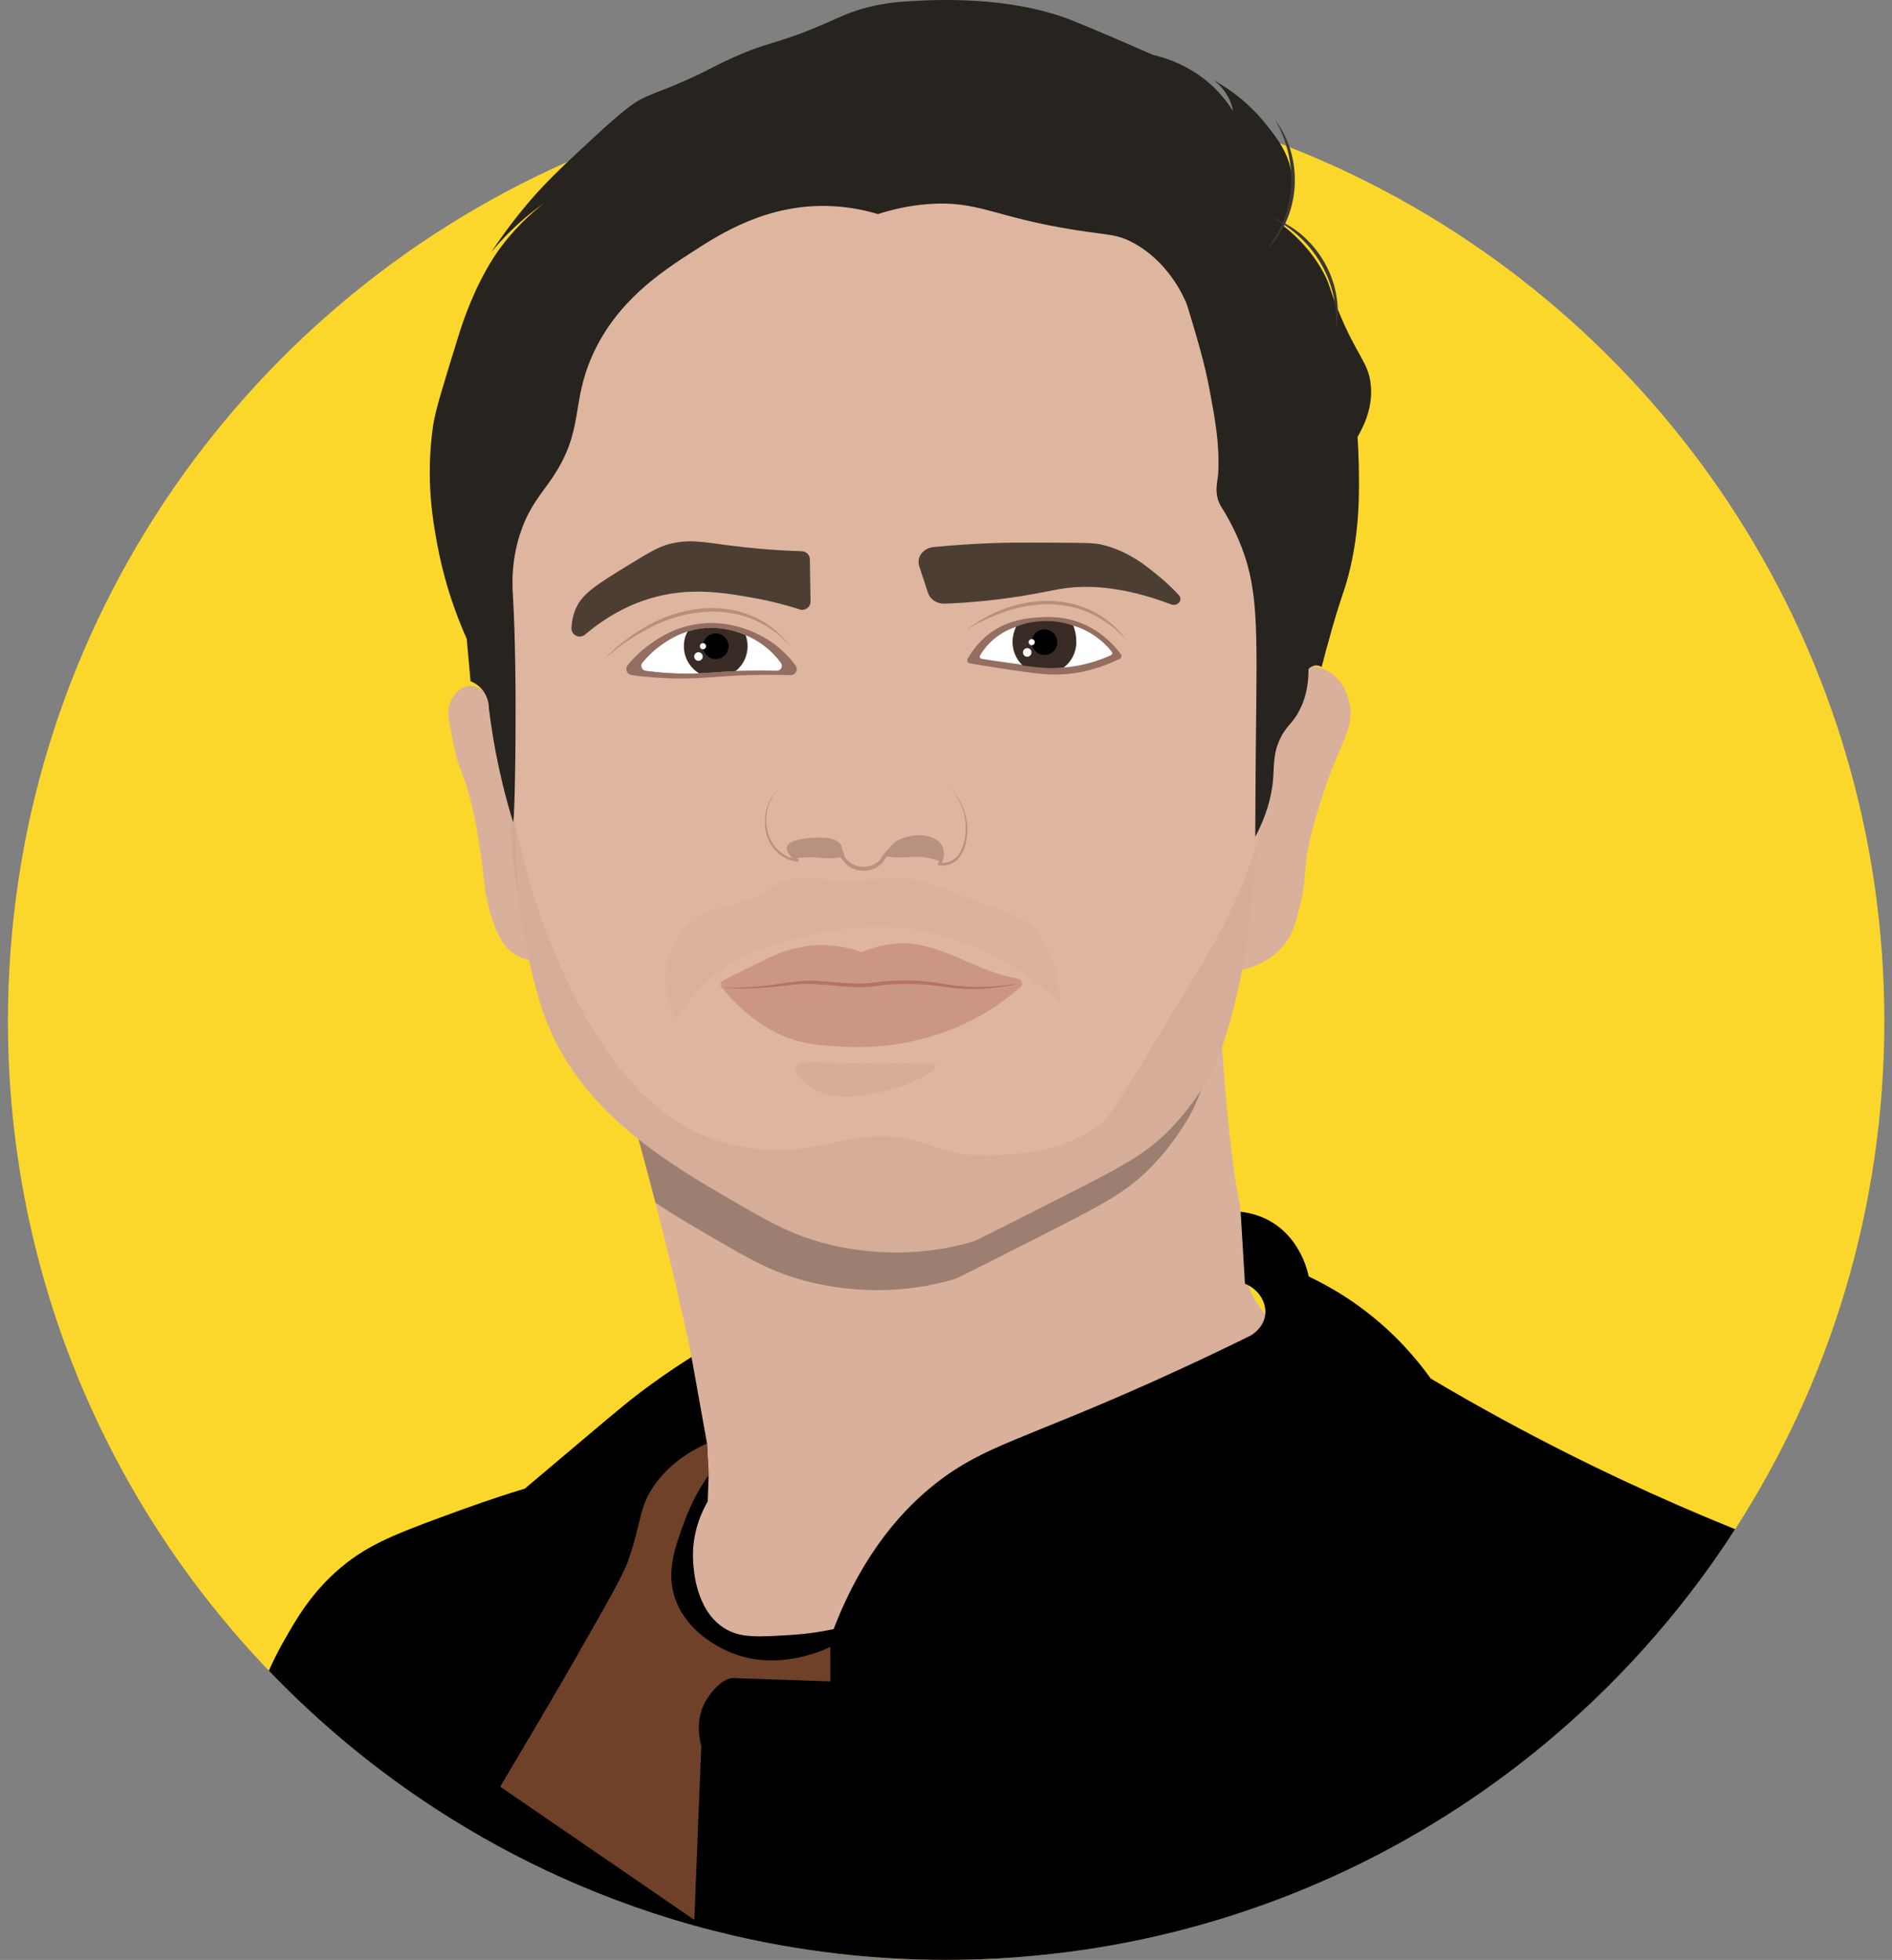 <svg width="139" height="144" viewBox="0 0 139 144" fill="none" xmlns="http://www.w3.org/2000/svg">
<rect x="0" y="0" width="139" height="144" fill="#808080" stroke="none"/>
<g id="raza">
<path id="Vector" d="M138.437 75.019C138.437 88.779 134.41 101.595 127.476 112.354C126.674 113.598 125.833 114.816 124.954 116.005C122.894 118.79 120.63 121.417 118.182 123.858C118.144 123.899 118.103 123.937 118.061 123.979C116.795 125.238 115.481 126.446 114.12 127.602C107.062 133.606 98.779 138.209 89.7 140.986C89.658 141 89.617 141.012 89.576 141.024C88.303 141.412 87.016 141.765 85.711 142.077C85.617 142.1 85.523 142.124 85.426 142.148C83.747 142.542 82.045 142.88 80.323 143.151C80.094 143.186 79.867 143.221 79.638 143.253H79.635C76.331 143.742 72.951 143.995 69.512 143.995C64.118 143.995 58.871 143.374 53.836 142.2C49.918 141.292 46.129 140.044 42.502 138.497C39.272 137.121 36.168 135.5 33.211 133.665C29.219 131.188 25.501 128.311 22.109 125.093C21.703 124.711 21.306 124.326 20.913 123.934C20.522 123.543 20.134 123.149 19.752 122.749C11.877 114.531 6.019 104.368 2.965 93.053C2.812 92.491 2.668 91.926 2.53 91.359C2.471 91.12 2.415 90.882 2.359 90.641C1.198 85.623 0.584 80.393 0.584 75.019C0.581 46.829 17.482 22.589 41.697 11.891C48.498 8.885 55.879 6.947 63.621 6.294C64.518 6.217 65.42 6.159 66.326 6.117H66.329C66.499 6.109 66.67 6.1 66.837 6.094H66.867C67.745 6.062 68.621 6.044 69.509 6.044C78.148 6.044 86.416 7.632 94.035 10.538C94.229 10.612 94.42 10.688 94.614 10.765C95.414 11.077 96.207 11.406 96.992 11.747C97.359 11.906 97.727 12.068 98.091 12.236C98.224 12.294 98.359 12.356 98.491 12.418C98.867 12.594 99.246 12.774 99.62 12.956C122.6 24.139 138.437 47.729 138.437 75.019Z" fill="#FCD72B"/>
<g id="steven">
<path id="Vector_2" d="M91.249 71.26C92.139 71.049 93.435 70.56 94.353 69.392C94.979 68.595 95.181 67.795 95.49 66.601C95.872 65.113 95.81 64.395 96.007 62.983C96.21 61.513 96.522 60.515 97.039 58.848C98.406 54.462 99.629 53.477 99.106 51.509C98.997 51.097 98.712 50.085 97.762 49.441C96.907 48.859 95.969 48.891 95.593 48.923C94.461 51.788 93.321 55.291 92.495 59.362C91.575 63.886 91.278 67.934 91.251 71.257L91.249 71.26Z" fill="#D9B09C"/>
<path id="Vector_3" d="M39.889 70.613C39.624 70.628 39.263 70.625 38.866 70.54C38.549 70.469 38.205 70.348 37.87 70.145C37.102 69.675 36.609 68.907 36.124 67.422C35.524 65.575 35.639 64.792 35.301 62.63C34.954 60.453 34.666 58.603 33.834 56.527C33.49 55.668 33.328 54.794 33.008 53.05C32.94 52.7 32.846 52.141 33.099 51.547C33.308 51.059 33.76 50.541 34.292 50.42C34.689 50.332 35.092 50.479 35.459 50.721H35.465C36.027 51.097 36.509 51.694 36.77 52.018C36.923 52.209 37.07 52.432 37.208 52.691C37.449 53.135 37.67 53.674 37.87 54.282C39.474 59.162 39.824 68.554 39.892 70.616L39.889 70.613Z" fill="#D9B09C"/>
<path id="Vector_4" d="M94.594 97.891C87.695 101.909 82.636 105.883 79.279 108.783C70.943 115.984 68.833 120.252 62.119 122.264C57.581 123.626 49.442 124.399 47.176 120.234C45.477 117.119 47.381 111.822 51.973 107.495C51.796 105.889 51.511 103.665 51.05 101.033C51.009 100.798 50.932 100.365 50.8 99.706C50.521 98.265 49.986 95.741 49.019 91.8C48.766 90.77 48.481 89.626 48.157 88.376C47.79 86.953 47.373 85.388 46.911 83.705C46.755 83.155 46.602 82.591 46.438 82.014C53.166 81.24 59.897 80.467 66.625 79.693C74.144 78.831 81.663 77.964 89.182 77.099C89.209 77.099 89.235 77.093 89.261 77.09C89.423 77.072 89.579 77.055 89.741 77.034C89.761 77.034 89.776 77.034 89.796 77.028C89.946 79.437 90.146 81.608 90.349 83.49C90.769 87.3 90.969 87.644 91.128 88.811C91.178 89.185 91.225 89.641 91.272 90.323C91.451 92.838 91.343 94.027 92.195 95.494C92.889 96.686 93.856 97.439 94.594 97.894V97.891Z" fill="#D9B09C"/>
<path id="Vector_5" opacity="0.28" d="M89.182 77.093C88.862 78.337 88.544 79.317 88.253 80.084C87.777 81.34 87.38 82.026 87.172 82.37C86.034 84.252 84.82 85.514 84.221 86.094C83.448 86.838 82.63 87.444 81.605 88.07C81.605 88.07 81.599 88.076 81.596 88.076C80.426 88.788 78.989 89.52 77.046 90.512C72.593 92.776 70.359 93.912 70.097 93.985C65.612 95.315 61.652 94.7 59.674 94.235C56.99 93.606 55.262 92.624 52.478 91.006C51.138 90.229 49.654 89.367 48.155 88.373C47.787 86.95 47.37 85.385 46.908 83.702C46.752 83.152 46.6 82.588 46.435 82.011C53.163 81.237 59.894 80.464 66.623 79.69C74.141 78.828 81.66 77.961 89.179 77.096L89.182 77.093Z" fill="black"/>
<path id="Vector_6" d="M93.044 54.697C92.989 55.556 92.9 56.618 92.756 58.142C92.695 58.768 92.63 59.468 92.548 60.268C92.527 60.483 92.507 60.709 92.48 60.942C92.448 61.271 92.412 61.615 92.377 61.971C92.345 62.316 92.307 62.671 92.271 63.042C91.757 68.231 91.548 69.681 91.243 71.26C91.219 71.381 91.196 71.504 91.172 71.622C90.696 74.052 90.184 75.79 89.738 77.031C89.608 77.399 89.482 77.719 89.359 78.002C89.009 78.834 88.718 79.329 88.55 79.605C88.45 79.77 88.347 79.931 88.248 80.087C87.851 80.702 87.454 81.24 87.081 81.702C87.081 81.708 87.075 81.711 87.069 81.717C86.466 82.461 85.931 83.002 85.599 83.329C83.947 84.92 82.084 85.882 78.424 87.744C73.971 90.009 71.737 91.144 71.475 91.218C66.99 92.547 63.031 91.932 61.053 91.468C58.369 90.838 56.641 89.856 53.857 88.238C51.726 87.002 49.23 85.558 46.902 83.699C44.151 81.514 41.626 78.761 40.18 75.108C39.627 73.713 39.286 72.331 39.028 71.257C38.966 71.013 38.91 70.775 38.86 70.537C38.496 68.922 38.278 67.454 38.137 66.166C37.946 64.395 37.911 62.951 37.876 61.886C37.846 60.904 37.808 60.045 37.77 59.283C37.599 55.912 37.373 54.433 37.203 52.688C37.088 51.515 37.003 50.221 36.976 48.15C36.888 41.408 36.809 35.469 38.39 30.563C42.517 17.721 59.824 6.2 74.568 10.021C75.696 10.315 84.47 12.721 88.935 20.421C90.229 22.648 90.822 27.598 92.016 37.493C93.338 48.479 93.165 52.709 93.042 54.697H93.044Z" fill="#DEB59F"/>
<path id="Vector_7" opacity="0.77" d="M68.18 43.564C68.339 44.05 68.851 44.376 69.421 44.352C70.253 44.32 71.278 44.258 72.442 44.138C75.173 43.855 76.91 43.441 77.813 43.285C79.662 42.964 82.328 42.994 86.04 44.406C86.513 44.585 86.936 44.085 86.613 43.732C86.114 43.188 85.64 42.758 85.246 42.432C84.185 41.547 82.857 40.444 80.84 39.993C80.358 39.888 79.412 39.879 77.536 39.873C75.073 39.861 73.842 39.855 72.24 39.932C71.193 39.982 69.965 40.061 68.586 40.193C67.822 40.267 67.316 40.935 67.531 41.591C67.748 42.249 67.963 42.908 68.18 43.564Z" fill="#231C15"/>
<path id="Vector_8" opacity="0.77" d="M59.547 44.191C59.553 44.608 59.151 44.903 58.754 44.776C57.851 44.485 56.72 44.173 55.4 43.938C53.642 43.623 51.505 43.241 49.157 43.641C46.497 44.094 44.419 45.406 42.978 46.626C42.581 46.962 41.964 46.67 41.985 46.153C42.005 45.676 42.099 45.176 42.317 44.682C42.793 43.602 43.904 42.905 46.109 41.558C47.581 40.658 48.319 40.205 49.08 39.996C50.582 39.581 51.661 39.826 53.539 40.07C54.844 40.24 56.664 40.429 58.913 40.499C59.233 40.511 59.492 40.773 59.498 41.093L59.547 44.191Z" fill="#231C15"/>
<path id="Vector_9" opacity="0.74" d="M53.151 72.028C52.949 72.131 52.89 72.39 53.031 72.566C53.501 73.154 54.154 73.866 55.027 74.566C55.447 74.905 56.108 75.422 57.026 75.881C58.742 76.74 60.303 76.819 61.984 76.905C63.792 76.996 65.176 76.819 65.611 76.758C68.357 76.375 70.335 75.478 71.014 75.149C72.701 74.337 74.009 73.372 74.965 72.537C75.188 72.34 75.088 71.978 74.794 71.916C73.574 71.663 72.631 71.325 71.978 71.054C70.555 70.463 68.536 69.395 66.596 69.304C66.478 69.298 66.376 69.298 66.279 69.301C65.024 69.322 64.001 69.663 63.319 69.96C62.754 69.751 61.914 69.507 60.876 69.448C59.521 69.372 58.495 69.651 57.916 69.813C57.099 70.043 56.029 70.575 53.925 71.634C53.633 71.781 53.372 71.913 53.154 72.025L53.151 72.028Z" fill="#C68B7C"/>
<path id="Vector_10" d="M81.613 48.144C80.394 48.685 79.335 48.923 78.483 49.012C78.074 49.059 77.713 49.071 77.404 49.065C76.852 49.053 76.261 48.991 75.338 48.87C74.973 48.821 74.556 48.767 74.074 48.7C73.289 48.594 72.622 48.488 72.116 48.406C71.996 48.385 71.928 48.253 71.993 48.147C72.198 47.806 72.516 47.37 72.992 46.967C73.58 46.47 74.212 46.176 74.794 46C75.508 45.785 76.146 45.747 76.522 45.726C77.051 45.694 78.071 45.647 79.235 46.094C79.371 46.144 79.509 46.203 79.653 46.27C80.676 46.756 81.325 47.432 81.684 47.882C81.754 47.97 81.719 48.1 81.613 48.144Z" fill="white"/>
<path id="Vector_11" d="M57.058 49.288C56.461 49.267 55.703 49.259 54.836 49.276C54.553 49.282 54.295 49.294 54.051 49.3C52.955 49.35 52.22 49.432 51.361 49.47C51.014 49.485 50.647 49.494 50.227 49.488C49.554 49.482 48.601 49.441 47.434 49.282C47.149 49.244 47.011 48.903 47.193 48.682C47.523 48.282 47.969 47.82 48.566 47.397C48.904 47.156 49.565 46.691 50.509 46.397C50.765 46.314 51.041 46.247 51.335 46.2C52.725 45.979 53.927 46.294 54.78 46.658C55.477 46.961 55.935 47.294 56.07 47.394C56.641 47.82 57.064 48.285 57.364 48.691C57.552 48.944 57.364 49.294 57.058 49.282V49.288Z" fill="white"/>
<path id="Vector_12" d="M82.354 48.073C82.31 48.014 82.263 47.95 82.213 47.888C81.772 47.332 81.055 46.588 79.991 46.041C78.439 45.241 77.043 45.314 76.355 45.355C75.558 45.408 73.768 45.517 72.251 46.92C71.699 47.432 71.328 47.979 71.087 48.409C71.014 48.541 71.087 48.709 71.234 48.732C71.819 48.835 72.595 48.968 73.51 49.103C75.493 49.4 76.487 49.547 77.381 49.562C78.486 49.579 80.173 49.412 82.272 48.406C82.319 48.385 82.354 48.347 82.369 48.3C82.407 48.226 82.404 48.141 82.354 48.073ZM81.657 48.117C81.657 48.117 81.631 48.141 81.616 48.147C81.54 48.182 81.463 48.215 81.387 48.244C81.311 48.276 81.237 48.309 81.164 48.335C81.09 48.364 81.019 48.394 80.949 48.42C80.858 48.45 80.77 48.485 80.681 48.514C80.676 48.514 80.673 48.514 80.667 48.52C80.596 48.544 80.526 48.567 80.458 48.588C80.385 48.611 80.311 48.635 80.238 48.656C80.167 48.676 80.094 48.697 80.023 48.717C79.953 48.738 79.882 48.759 79.814 48.773C79.685 48.809 79.556 48.835 79.432 48.864C79.344 48.879 79.262 48.897 79.182 48.912C79.15 48.917 79.121 48.923 79.088 48.929C79.027 48.941 78.968 48.95 78.909 48.959C78.877 48.965 78.844 48.968 78.812 48.97C78.715 48.988 78.621 49 78.53 49.009C78.439 49.02 78.348 49.029 78.262 49.035C78.254 49.035 78.242 49.038 78.233 49.038C78.186 49.044 78.142 49.047 78.095 49.047C78.077 49.05 78.057 49.05 78.039 49.05C78.021 49.053 78.007 49.053 77.995 49.053C77.966 49.056 77.939 49.056 77.91 49.056C77.842 49.059 77.775 49.062 77.71 49.062C77.604 49.065 77.501 49.068 77.404 49.065C77.339 49.065 77.269 49.062 77.198 49.059H77.192C77.122 49.056 77.051 49.056 76.978 49.05H76.96C76.893 49.044 76.825 49.038 76.752 49.032C76.655 49.023 76.558 49.017 76.455 49.006C76.352 48.994 76.243 48.982 76.128 48.97C76.079 48.965 76.028 48.959 75.976 48.953C75.905 48.944 75.829 48.935 75.752 48.926C75.62 48.909 75.479 48.891 75.329 48.87C75.25 48.859 75.167 48.85 75.085 48.838C75.073 48.835 75.064 48.835 75.056 48.832C75.008 48.829 74.956 48.823 74.906 48.815C74.856 48.809 74.803 48.8 74.75 48.791C74.697 48.785 74.644 48.776 74.591 48.77C74.509 48.759 74.427 48.747 74.338 48.735C74.253 48.723 74.168 48.712 74.077 48.7C73.977 48.685 73.883 48.673 73.786 48.659C73.715 48.65 73.645 48.641 73.577 48.629C73.371 48.6 73.177 48.573 72.995 48.544C72.842 48.523 72.698 48.5 72.563 48.479C72.407 48.453 72.257 48.429 72.122 48.406H72.116C72.099 48.403 72.081 48.397 72.066 48.388C72.066 48.388 72.066 48.385 72.06 48.385C72.055 48.382 72.052 48.382 72.049 48.376C72.034 48.37 72.022 48.359 72.013 48.347C72.013 48.347 72.002 48.332 71.996 48.323C71.996 48.317 71.99 48.309 71.99 48.303C71.99 48.303 71.99 48.301 71.99 48.297C71.99 48.297 71.984 48.276 71.981 48.264C71.975 48.229 71.981 48.188 72.002 48.15C72.034 48.097 72.069 48.041 72.107 47.985C72.146 47.926 72.187 47.867 72.231 47.806C72.275 47.747 72.322 47.685 72.372 47.62C72.422 47.559 72.475 47.494 72.531 47.429C72.554 47.406 72.578 47.379 72.601 47.353C72.625 47.326 72.648 47.3 72.675 47.276C72.775 47.17 72.88 47.067 73.001 46.967C73.016 46.953 73.03 46.941 73.048 46.926C73.104 46.879 73.163 46.835 73.221 46.791C73.23 46.782 73.239 46.776 73.248 46.773C73.312 46.723 73.38 46.676 73.448 46.632C73.454 46.626 73.462 46.623 73.468 46.617C73.477 46.611 73.486 46.603 73.498 46.597C73.556 46.559 73.615 46.523 73.674 46.491C73.742 46.447 73.809 46.408 73.88 46.373C73.886 46.373 73.894 46.367 73.9 46.364C73.915 46.358 73.927 46.35 73.942 46.344C73.962 46.332 73.986 46.32 74.006 46.308C74.041 46.294 74.077 46.276 74.112 46.261C74.186 46.226 74.262 46.194 74.335 46.164C74.35 46.158 74.365 46.153 74.382 46.147C74.444 46.12 74.512 46.097 74.573 46.076C74.579 46.073 74.582 46.073 74.588 46.07C74.612 46.061 74.638 46.053 74.665 46.044C74.665 46.041 74.668 46.041 74.668 46.041C74.706 46.029 74.744 46.017 74.779 46.008C74.856 45.985 74.932 45.964 75.006 45.944C75.144 45.908 75.276 45.879 75.405 45.855C75.458 45.844 75.511 45.835 75.561 45.826C75.641 45.811 75.717 45.8 75.79 45.794C75.864 45.782 75.937 45.773 76.002 45.767C76.037 45.761 76.073 45.758 76.105 45.758C76.137 45.752 76.17 45.75 76.202 45.75H76.211C76.299 45.741 76.381 45.735 76.455 45.732C76.478 45.729 76.505 45.726 76.528 45.726C76.566 45.723 76.605 45.723 76.646 45.72C76.693 45.717 76.746 45.714 76.802 45.714C76.84 45.711 76.878 45.711 76.919 45.711C77.016 45.711 77.119 45.711 77.228 45.711C77.284 45.711 77.339 45.714 77.398 45.717C77.454 45.72 77.516 45.723 77.575 45.726C77.63 45.732 77.689 45.735 77.748 45.744H77.763C77.763 45.744 77.777 45.747 77.789 45.747C77.836 45.75 77.883 45.755 77.933 45.764C77.971 45.767 78.013 45.773 78.054 45.782C78.101 45.788 78.148 45.794 78.195 45.803C78.265 45.817 78.336 45.829 78.409 45.847C78.459 45.858 78.512 45.87 78.565 45.882C78.565 45.882 78.567 45.883 78.571 45.885C78.589 45.888 78.609 45.894 78.627 45.9C78.65 45.903 78.671 45.911 78.695 45.917C78.712 45.92 78.727 45.926 78.745 45.932C78.789 45.941 78.827 45.953 78.868 45.967C78.918 45.982 78.968 45.997 79.018 46.014C79.038 46.02 79.062 46.029 79.082 46.038C79.132 46.053 79.185 46.073 79.238 46.094C79.306 46.117 79.374 46.147 79.444 46.176C79.515 46.206 79.585 46.238 79.656 46.27C80.167 46.514 80.587 46.806 80.922 47.091C80.964 47.126 81.002 47.161 81.04 47.197C81.078 47.235 81.114 47.267 81.152 47.303C81.228 47.373 81.296 47.444 81.361 47.511C81.393 47.544 81.422 47.576 81.452 47.608C81.481 47.641 81.507 47.673 81.534 47.706C81.549 47.72 81.563 47.738 81.578 47.753C81.616 47.797 81.651 47.841 81.684 47.882C81.693 47.894 81.701 47.909 81.707 47.92C81.713 47.932 81.716 47.947 81.716 47.959C81.728 48.017 81.704 48.079 81.657 48.117Z" fill="#936E61"/>
<path id="Vector_13" d="M58.445 48.885C58.078 48.394 57.569 47.829 56.876 47.315C56.514 47.044 54.198 45.376 51.135 45.864C49.451 46.135 48.296 46.941 47.778 47.315C47.055 47.829 46.514 48.385 46.115 48.87C45.894 49.141 46.059 49.553 46.406 49.6C47.819 49.791 48.98 49.841 49.792 49.847C51.837 49.87 52.855 49.647 55.377 49.591C56.432 49.568 57.349 49.579 58.072 49.606C58.448 49.615 58.675 49.191 58.445 48.885ZM57.058 49.288C56.896 49.285 56.72 49.279 56.535 49.276C56.473 49.276 56.408 49.273 56.344 49.273C55.894 49.268 55.388 49.268 54.836 49.279C54.712 49.282 54.592 49.285 54.477 49.288C54.459 49.288 54.445 49.288 54.43 49.291C54.395 49.291 54.359 49.291 54.324 49.294C54.23 49.297 54.139 49.3 54.051 49.303C53.845 49.312 53.651 49.323 53.469 49.335C53.369 49.341 53.272 49.347 53.178 49.353C53.099 49.359 53.019 49.365 52.943 49.37C52.863 49.373 52.787 49.379 52.714 49.385C52.681 49.385 52.649 49.391 52.617 49.394C52.187 49.423 51.791 49.456 51.361 49.476C51.014 49.488 50.65 49.497 50.23 49.491C49.557 49.485 48.604 49.444 47.437 49.288C47.152 49.247 47.014 48.909 47.196 48.685C47.526 48.285 47.972 47.826 48.569 47.4C48.642 47.347 48.731 47.282 48.836 47.215C48.886 47.179 48.942 47.144 49.004 47.106C49.08 47.056 49.163 47.006 49.251 46.956C49.272 46.944 49.292 46.932 49.313 46.92C49.383 46.882 49.46 46.841 49.536 46.8C49.695 46.72 49.865 46.641 50.05 46.564C50.168 46.517 50.291 46.47 50.421 46.429C50.45 46.417 50.48 46.408 50.512 46.4C50.544 46.388 50.577 46.379 50.609 46.37C50.638 46.358 50.673 46.353 50.706 46.344C50.738 46.335 50.768 46.323 50.803 46.317C50.903 46.291 51.009 46.267 51.114 46.247C51.188 46.229 51.261 46.217 51.338 46.206C51.793 46.132 52.225 46.117 52.637 46.144C52.658 46.144 52.675 46.144 52.693 46.144C52.731 46.147 52.775 46.15 52.813 46.156H52.828C52.89 46.161 52.949 46.164 53.007 46.173C53.057 46.182 53.11 46.188 53.16 46.197C53.234 46.206 53.307 46.217 53.378 46.232C53.442 46.244 53.504 46.256 53.566 46.267C53.595 46.276 53.625 46.282 53.654 46.291C54.074 46.388 54.454 46.52 54.783 46.661C54.836 46.685 54.889 46.709 54.936 46.732C54.986 46.756 55.035 46.779 55.08 46.8C55.118 46.817 55.153 46.838 55.188 46.856C55.25 46.885 55.309 46.914 55.365 46.947C55.374 46.953 55.385 46.956 55.394 46.962C55.453 46.997 55.506 47.026 55.556 47.053C55.562 47.059 55.568 47.062 55.576 47.067C55.632 47.1 55.685 47.132 55.732 47.164C55.756 47.179 55.779 47.194 55.8 47.209C55.823 47.223 55.844 47.235 55.864 47.25C55.961 47.315 56.032 47.367 56.073 47.397C56.643 47.823 57.067 48.288 57.369 48.694C57.557 48.947 57.372 49.297 57.061 49.285L57.058 49.288Z" fill="#936E61"/>
<g id="Group" opacity="0.5">
<path id="Vector_14" d="M69.597 57.683C70.502 58.521 71.093 59.721 71.061 60.971C71.093 62.224 70.505 63.772 68.992 63.583C68.912 63.577 68.874 63.483 68.918 63.422C69.177 63.057 69.2 62.492 68.93 62.139C68.266 61.377 66.746 61.571 65.941 62.036C65.697 62.239 65.368 62.68 65.229 62.854C65.082 63.024 64.959 63.177 64.844 63.369C64.121 64.227 62.534 64.169 61.94 63.213C61.94 63.201 61.975 63.301 61.975 63.298C61.864 63.172 61.787 63.045 61.726 62.892C61.664 62.736 61.632 62.574 61.611 62.421C61.611 62.33 61.552 62.133 61.438 62.066C60.717 61.651 59.768 61.78 58.968 61.877C58.672 61.927 58.239 62.033 58.069 62.213C58.016 62.277 58.01 62.327 58.034 62.419C58.14 62.704 58.369 62.948 58.622 63.118C58.607 63.101 58.578 63.092 58.557 63.092L58.622 63.116C58.642 63.139 58.657 63.139 58.675 63.172C58.713 63.233 58.66 63.319 58.589 63.324C55.956 62.933 55.438 59.51 57.293 57.877C55.597 59.454 56.076 62.716 58.542 63.127C58.551 63.127 58.554 63.127 58.557 63.127C58.533 63.127 58.501 63.154 58.495 63.177L58.483 63.221C58.483 63.251 58.498 63.269 58.507 63.277L58.489 63.263L58.554 63.286C58.369 63.23 58.142 62.989 57.995 62.795C57.161 61.666 59.292 61.571 59.991 61.536C60.597 61.557 61.438 61.504 61.799 62.107C61.849 62.218 61.861 62.319 61.873 62.419C61.893 62.574 61.996 62.948 62.172 63.113C62.196 63.139 62.208 63.172 62.208 63.204L62.172 63.116C62.775 63.827 63.939 63.892 64.603 63.236C64.715 63.08 64.868 62.839 65.015 62.701L64.997 62.73L65.009 62.716L65.026 62.689C65.253 62.395 65.497 62.071 65.794 61.821C66.702 61.286 68.38 61.101 69.121 61.989C69.456 62.445 69.409 63.092 69.092 63.533L69.018 63.371C70.397 63.583 70.941 62.107 70.938 60.965C71.011 59.739 70.47 58.542 69.606 57.68L69.597 57.683Z" fill="#936E61"/>
<path id="Vector_15" d="M61.026 63.06C60.541 63.069 60.306 63.007 59.797 62.986C59.506 62.974 59.074 62.977 58.542 63.045C58.466 63.027 58.307 62.983 58.166 62.851C57.937 62.636 57.916 62.354 57.91 62.289C58.016 62.186 58.178 62.048 58.401 61.933C58.757 61.751 59.083 61.715 59.453 61.698C59.894 61.677 60.512 61.677 61.273 61.763C61.346 61.801 61.443 61.86 61.54 61.951C61.646 62.051 61.705 62.151 61.737 62.218C61.779 62.283 61.817 62.345 61.852 62.407C61.961 62.601 62.025 62.786 62.069 62.939C61.837 62.992 61.473 63.054 61.023 63.06H61.026Z" fill="#936E61"/>
<path id="Vector_16" d="M69.327 62.707C69.3 62.801 69.259 62.91 69.2 63.027C69.15 63.124 69.1 63.207 69.05 63.277C68.854 63.198 68.566 63.098 68.207 63.033C68.031 63.001 67.881 62.986 67.745 62.974C67.108 62.919 66.767 62.998 66.173 63.001C65.864 63.001 65.406 62.983 64.835 62.874C64.906 62.777 65 62.657 65.118 62.53C65.118 62.527 65.126 62.524 65.129 62.519C65.188 62.451 65.256 62.386 65.332 62.316C65.45 62.207 65.582 62.095 65.735 61.983C65.826 61.919 65.926 61.845 66.035 61.771C67.205 61.277 68.398 61.371 68.965 61.936C69.083 62.054 69.274 62.292 69.327 62.704V62.707Z" fill="#936E61"/>
</g>
<path id="Vector_17" d="M82.766 47.032C81.669 45.829 80.261 44.929 78.674 44.585C77.104 44.223 75.447 44.414 73.921 44.914C72.898 45.252 71.907 45.708 70.982 46.285C71.408 45.944 71.878 45.661 72.354 45.391C75.814 43.435 80.293 43.644 82.768 47.035L82.766 47.032Z" fill="#B79177"/>
<path id="Vector_18" d="M58.096 47.532C55.362 44.349 51.068 44.323 47.57 46.214C46.432 46.809 45.374 47.564 44.401 48.417C45.297 47.479 46.332 46.67 47.47 46.029C50.959 43.999 55.556 44.061 58.096 47.535V47.532Z" fill="#B79177"/>
<path id="Vector_19" d="M54.924 47.479C54.924 48.215 54.583 48.873 54.051 49.303C52.955 49.353 52.22 49.435 51.361 49.473C50.688 49.062 50.244 48.323 50.244 47.479C50.244 47.088 50.341 46.723 50.509 46.4C50.765 46.317 51.041 46.25 51.335 46.203C52.725 45.982 53.927 46.297 54.78 46.661C54.871 46.917 54.924 47.194 54.924 47.476V47.479Z" fill="#392B25"/>
<path id="Vector_20" d="M52.584 48.42C53.104 48.42 53.525 47.999 53.525 47.479C53.525 46.959 53.104 46.538 52.584 46.538C52.065 46.538 51.644 46.959 51.644 47.479C51.644 47.999 52.065 48.42 52.584 48.42Z" fill="black"/>
<path id="Vector_21" d="M51.314 48.55C51.488 48.55 51.629 48.409 51.629 48.235C51.629 48.061 51.488 47.92 51.314 47.92C51.141 47.92 51 48.061 51 48.235C51 48.409 51.141 48.55 51.314 48.55Z" fill="white"/>
<path id="Vector_22" d="M51.644 47.706C51.769 47.706 51.87 47.604 51.87 47.479C51.87 47.354 51.769 47.253 51.644 47.253C51.519 47.253 51.417 47.354 51.417 47.479C51.417 47.604 51.519 47.706 51.644 47.706Z" fill="white"/>
<path id="Vector_23" d="M79.074 47.179C79.071 47.326 79.062 47.573 78.971 47.864C78.827 48.338 78.539 48.744 78.157 49.038C77.766 49.082 77.422 49.094 77.125 49.088C76.596 49.076 76.031 49.018 75.147 48.903C74.894 48.67 74.694 48.385 74.562 48.062C74.521 47.959 74.394 47.629 74.391 47.179C74.388 46.656 74.55 46.25 74.662 46.029C75.117 45.858 75.832 45.65 76.722 45.632C77.645 45.611 78.386 45.803 78.853 45.962C78.953 46.22 79.082 46.647 79.068 47.182L79.074 47.179Z" fill="#392B25"/>
<path id="Vector_24" d="M76.737 48.12C77.256 48.12 77.677 47.699 77.677 47.179C77.677 46.659 77.256 46.238 76.737 46.238C76.217 46.238 75.796 46.659 75.796 47.179C75.796 47.699 76.217 48.12 76.737 48.12Z" fill="black"/>
<path id="Vector_25" d="M75.467 48.25C75.641 48.25 75.782 48.109 75.782 47.935C75.782 47.761 75.641 47.62 75.467 47.62C75.293 47.62 75.153 47.761 75.153 47.935C75.153 48.109 75.293 48.25 75.467 48.25Z" fill="white"/>
<path id="Vector_26" d="M75.796 47.406C75.921 47.406 76.023 47.304 76.023 47.179C76.023 47.054 75.921 46.953 75.796 46.953C75.671 46.953 75.57 47.054 75.57 47.179C75.57 47.304 75.671 47.406 75.796 47.406Z" fill="white"/>
<path id="Vector_27" d="M100.214 31.146C100.087 31.449 99.928 31.772 99.734 32.105C99.767 32.555 99.805 33.225 99.823 34.04C99.864 36.064 99.925 39.067 99.032 42.399C98.726 43.55 98.594 43.647 97.888 46.097C97.536 47.332 97.265 48.344 97.098 49.003C97.048 48.973 96.839 48.853 96.563 48.906C96.519 48.915 96.478 48.926 96.439 48.941C96.269 49.006 96.166 49.112 96.134 49.153C96.134 49.42 96.122 49.673 96.101 49.912C96.031 50.682 95.86 51.3 95.655 51.791C95.543 52.056 95.422 52.285 95.305 52.483C94.832 53.262 94.464 53.406 94.058 54.25C93.788 54.812 93.676 55.309 93.626 55.794C93.573 56.25 93.573 56.694 93.538 57.165C93.468 58.095 93.23 59.383 92.492 60.942C92.409 61.118 92.321 61.298 92.224 61.48C92.224 61.251 92.224 61.027 92.224 60.804V60.789C92.236 57.806 92.254 55.477 92.271 54.1C92.354 45.929 92.48 43.052 90.949 39.546C90.552 38.637 90.123 37.864 89.72 37.228C89.129 36.281 89.476 35.296 89.502 34.764C89.605 32.584 89.267 30.796 88.856 28.601C88.491 26.651 87.948 24.851 87.536 23.486C87.319 22.763 87.213 22.395 87.127 22.198C86.892 21.651 85.74 19.127 83.159 17.789C82.013 17.195 81.443 17.28 79.044 16.906C73.066 15.977 71.887 14.709 68.174 14.995C66.605 15.115 65.335 15.459 64.503 15.73C63.733 15.498 62.563 15.212 61.123 15.145C56.423 14.915 52.916 17.18 50.841 18.524C48.657 19.936 45.286 22.113 43.496 26.169C41.92 29.731 42.946 31.61 40.556 35.134C39.786 36.275 38.989 37.099 38.352 38.811C37.511 41.073 37.637 43.041 37.687 43.855C37.861 46.794 37.899 50.897 37.873 54.277C37.858 56.365 37.823 58.183 37.779 59.283C37.749 60.059 37.714 60.48 37.687 60.383C37.123 58.545 36.62 56.503 36.244 54.285C36.115 53.521 36.006 52.777 35.918 52.05C35.918 51.862 35.894 51.268 35.471 50.721H35.465C35.465 50.721 35.459 50.706 35.453 50.7C35.139 50.306 34.76 50.123 34.569 50.05C34.475 49.009 34.383 47.97 34.289 46.929C33.096 44.267 32.485 41.896 32.15 40.132C31.812 38.352 31.244 35.205 31.823 31.24C31.979 30.187 32.532 28.395 33.64 24.816C34.028 23.563 34.801 21.227 36.268 18.918C36.327 18.824 36.382 18.745 36.429 18.671C37.664 16.874 39.034 15.653 40.012 14.898C39.457 15.292 38.863 15.748 38.255 16.286C37.382 17.056 36.661 17.83 36.083 18.536C36.609 17.739 37.382 16.636 38.405 15.386C39.119 14.512 39.774 13.797 40.5 13.065C41.335 12.221 42.267 11.356 43.501 10.212C46.029 7.868 46.694 7.494 47.099 7.285C47.675 6.991 48.084 6.847 48.742 6.588C49.174 6.423 49.709 6.203 50.474 5.862C50.75 5.738 50.982 5.629 51.188 5.535C51.996 5.15 52.367 4.932 53.248 4.511C56.476 2.976 56.884 3.358 60.594 1.738C61.758 1.229 62.466 0.867 63.739 0.541C64.865 0.252 65.832 0.146 66.814 0.091C68.651 -0.018 74.138 -0.336 78.803 1.514C79.279 1.702 80.502 2.214 81.501 2.641C82.851 3.214 83.953 3.7 84.703 4.035C85.705 4.264 87.521 4.841 89.147 6.388C89.209 6.447 89.264 6.503 89.323 6.565C89.873 7.115 90.287 7.676 90.596 8.171C90.543 7.897 90.443 7.541 90.246 7.156C90.134 6.944 90.011 6.759 89.885 6.597C89.623 6.259 89.347 6.026 89.153 5.885C91.119 6.976 92.336 8.282 93.006 9.127C93.856 10.197 94.711 11.28 94.908 12.924C94.978 13.509 94.949 14.056 94.873 14.544C94.743 15.345 94.476 15.989 94.264 16.409C94.244 16.453 94.223 16.492 94.203 16.53C94.217 16.542 94.229 16.553 94.247 16.562C94.855 17.036 95.599 17.701 96.295 18.598C96.61 19.001 96.918 19.457 97.195 19.962C97.697 20.871 97.639 21.092 98.185 22.489C98.232 22.607 98.282 22.73 98.338 22.866C99.702 26.195 100.563 26.645 100.713 28.322C100.775 28.995 100.728 29.946 100.225 31.146H100.214Z" fill="#27231F"/>
<path id="Vector_28" d="M93.021 18.38C95.252 15.639 95.449 11.806 93.659 8.785C95.825 11.582 95.587 15.915 93.021 18.38Z" fill="#3E3731"/>
<path id="Vector_29" d="M98.121 24.331C98.476 20.813 96.534 17.504 93.377 15.965C96.725 17.107 98.906 20.857 98.121 24.331Z" fill="#3E3731"/>
<g id="Group_2" opacity="0.52">
<path id="Vector_30" d="M53.031 72.566C54.415 72.59 55.797 72.507 57.161 72.302C58.072 72.146 59.004 72.028 59.932 72.063C61.308 72.128 62.693 72.363 64.056 72.204C64.965 72.081 65.911 72.01 66.834 72.043C67.763 72.054 68.695 72.163 69.6 72.322C71.417 72.64 73.277 72.531 75.088 72.213C73.298 72.643 71.414 72.813 69.571 72.534C67.751 72.254 65.911 72.19 64.086 72.481C62.225 72.681 60.406 72.166 58.554 72.322C56.723 72.528 54.874 72.749 53.028 72.566H53.031Z" fill="#A2514C"/>
</g>
<path id="Vector_31" d="M127.476 112.354C126.674 113.599 125.833 114.816 124.954 116.005C122.894 118.79 120.63 121.417 118.182 123.858C118.144 123.899 118.103 123.937 118.061 123.979C116.795 125.238 115.481 126.446 114.12 127.602C107.062 133.606 98.779 138.209 89.7 140.986C89.658 141 89.617 141.012 89.576 141.024C88.303 141.412 87.016 141.765 85.711 142.077C85.617 142.101 85.523 142.124 85.426 142.148C83.747 142.542 82.045 142.88 80.323 143.151C80.094 143.186 79.867 143.221 79.638 143.254H79.635C76.331 143.742 72.951 143.995 69.512 143.995C64.118 143.995 58.871 143.374 53.836 142.201C49.918 141.292 46.129 140.044 42.502 138.497C39.272 137.121 36.168 135.5 33.211 133.665C29.219 131.188 25.501 128.311 22.109 125.093C21.703 124.711 21.306 124.326 20.913 123.935C20.522 123.543 20.134 123.149 19.752 122.749C20.054 122.07 20.395 121.378 20.786 120.687C21.785 118.917 23.017 116.728 25.489 114.807C27.494 113.249 29.716 112.448 34.154 110.837C35.986 110.175 37.517 109.686 38.563 109.369C39.789 108.331 41.385 106.98 43.266 105.398C45.395 103.604 46.356 102.786 47.819 101.724C49.042 100.833 50.089 100.151 50.803 99.703C50.938 100.456 51.073 101.206 51.209 101.959C51.212 101.971 51.212 101.986 51.214 101.998C51.458 103.351 51.702 104.701 51.943 106.054C51.979 106.83 52.014 107.607 52.046 108.383C52.046 108.451 52.052 108.516 52.055 108.583C52.035 109.16 52.014 109.736 51.993 110.313C51.591 111.007 50.794 112.616 50.923 114.728C50.965 115.41 51.138 118.302 53.196 119.614C54.362 120.358 55.638 120.278 58.178 120.117C59.448 120.037 60.497 119.855 61.243 119.693C63.472 113.913 66.493 110.74 68.851 108.907C72.319 106.213 75.173 105.777 84.703 101.507C87.786 100.124 90.276 98.918 91.886 98.124C92.007 98.053 92.809 97.565 92.945 96.641C92.95 96.606 92.953 96.568 92.956 96.533C93.027 95.724 92.551 94.888 91.728 94.441C91.645 94.394 91.554 94.353 91.463 94.315C91.357 92.553 91.251 90.791 91.146 89.029C91.151 89.029 91.154 89.029 91.16 89.032C91.763 89.1 92.983 89.332 94.094 90.259C94.943 90.968 95.375 91.785 95.537 92.091C95.925 92.829 96.084 93.477 96.148 93.785C96.513 93.959 96.892 94.147 97.289 94.365C98.218 94.868 99.226 95.494 100.264 96.286C102.524 98.003 104.082 99.845 105.111 101.283C106.862 102.324 108.676 103.354 110.545 104.371C116.365 107.533 122.047 110.16 127.479 112.354H127.476Z" fill="black"/>
<path id="Vector_32" d="M36.747 131.273C37.314 130.32 38.137 128.935 39.128 127.252C40.38 125.123 41.25 123.649 42.252 121.893C44.589 117.802 45.759 115.755 46.12 114.749C47.173 111.81 46.882 110.71 48.205 108.942C49.354 107.404 50.841 106.545 51.943 106.054C51.987 106.819 52.029 107.583 52.073 108.348C51.544 109.113 50.844 110.263 50.288 111.772C49.604 113.634 48.963 115.378 49.545 117.281C50.285 119.702 52.543 120.858 53.116 121.152C56.726 123.002 60.476 121.258 61.002 121.002V123.532C58.624 123.452 56.249 123.37 53.872 123.29C53.284 123.27 52.496 123.932 51.917 124.855C51.023 126.273 51.408 127.876 51.52 128.285C51.35 132.541 51.179 136.797 51.009 141.053C46.259 137.794 41.506 134.535 36.756 131.276L36.747 131.273Z" fill="#704129"/>
<path id="Vector_33" opacity="0.05" d="M92.38 61.971C92.348 62.316 92.31 62.671 92.274 63.042C91.76 68.231 91.551 69.681 91.246 71.26C91.222 71.381 91.199 71.504 91.175 71.622C90.699 74.052 90.187 75.79 89.741 77.031C89.611 77.399 89.485 77.719 89.362 78.002C89.012 78.834 88.721 79.328 88.553 79.605C88.453 79.77 88.35 79.931 88.25 80.087C87.854 80.702 87.457 81.24 87.084 81.702C87.084 81.708 87.078 81.711 87.072 81.717C86.469 82.461 85.934 83.002 85.602 83.329C83.95 84.92 82.087 85.882 78.427 87.744C73.974 90.009 71.74 91.144 71.478 91.218C66.993 92.547 63.034 91.932 61.055 91.468C58.372 90.838 56.643 89.856 53.86 88.238C51.729 87.002 49.233 85.558 46.905 83.699C44.154 81.514 41.629 78.761 40.183 75.108C39.63 73.713 39.289 72.331 39.031 71.257C39.031 71.257 38.943 70.901 38.863 70.537C38.29 67.984 37.208 60.474 37.679 60.383C38.026 60.315 38.378 64.475 40.75 70.031C41.947 72.828 45.685 81.587 52.658 83.785C53.998 84.208 55.462 84.388 55.559 84.399C59.277 84.844 60.767 83.74 63.942 83.511C68.251 83.202 68.313 85.041 72.98 84.876C74.626 84.817 77.572 84.714 80.314 82.999C81.584 82.205 81.654 81.784 86.795 73.34C88.718 70.184 90.179 67.822 91.593 64.163C91.942 63.254 92.204 62.492 92.374 61.968L92.38 61.971Z" fill="#231C15"/>
<path id="Vector_34" opacity="0.02" d="M49.701 74.893C49.504 74.558 48.378 72.557 49.136 70.234C49.216 69.99 49.745 68.445 51.253 67.41C52.237 66.736 52.852 66.816 54.498 66.28C56.846 65.516 56.673 64.927 58.166 64.586C59.671 64.242 59.697 64.777 62.54 64.727C64.762 64.686 65.182 64.351 66.772 64.586C67.575 64.704 68.075 64.88 69.594 65.433C73.224 66.757 75.044 67.425 75.379 67.692C76.061 68.237 77.683 69.81 77.919 73.763C77.451 73.307 76.79 72.707 75.943 72.069C73.063 69.901 70.335 69.042 69.594 68.822C64.683 67.369 60.494 68.422 58.451 68.963C56.332 69.525 53.781 70.234 51.538 72.493C50.656 73.381 50.071 74.26 49.704 74.893H49.701Z" fill="#231C15"/>
<path id="Vector_35" opacity="0.05" d="M59.718 79.976C60.041 80.181 61.255 80.882 63.951 80.399C66.34 79.973 68.874 78.799 68.748 78.281C68.665 77.946 67.531 78.178 63.81 78.14C60.179 78.105 58.645 77.858 58.448 78.423C58.281 78.905 59.207 79.652 59.718 79.976Z" fill="#231C15"/>
</g>
</g>
</svg>
